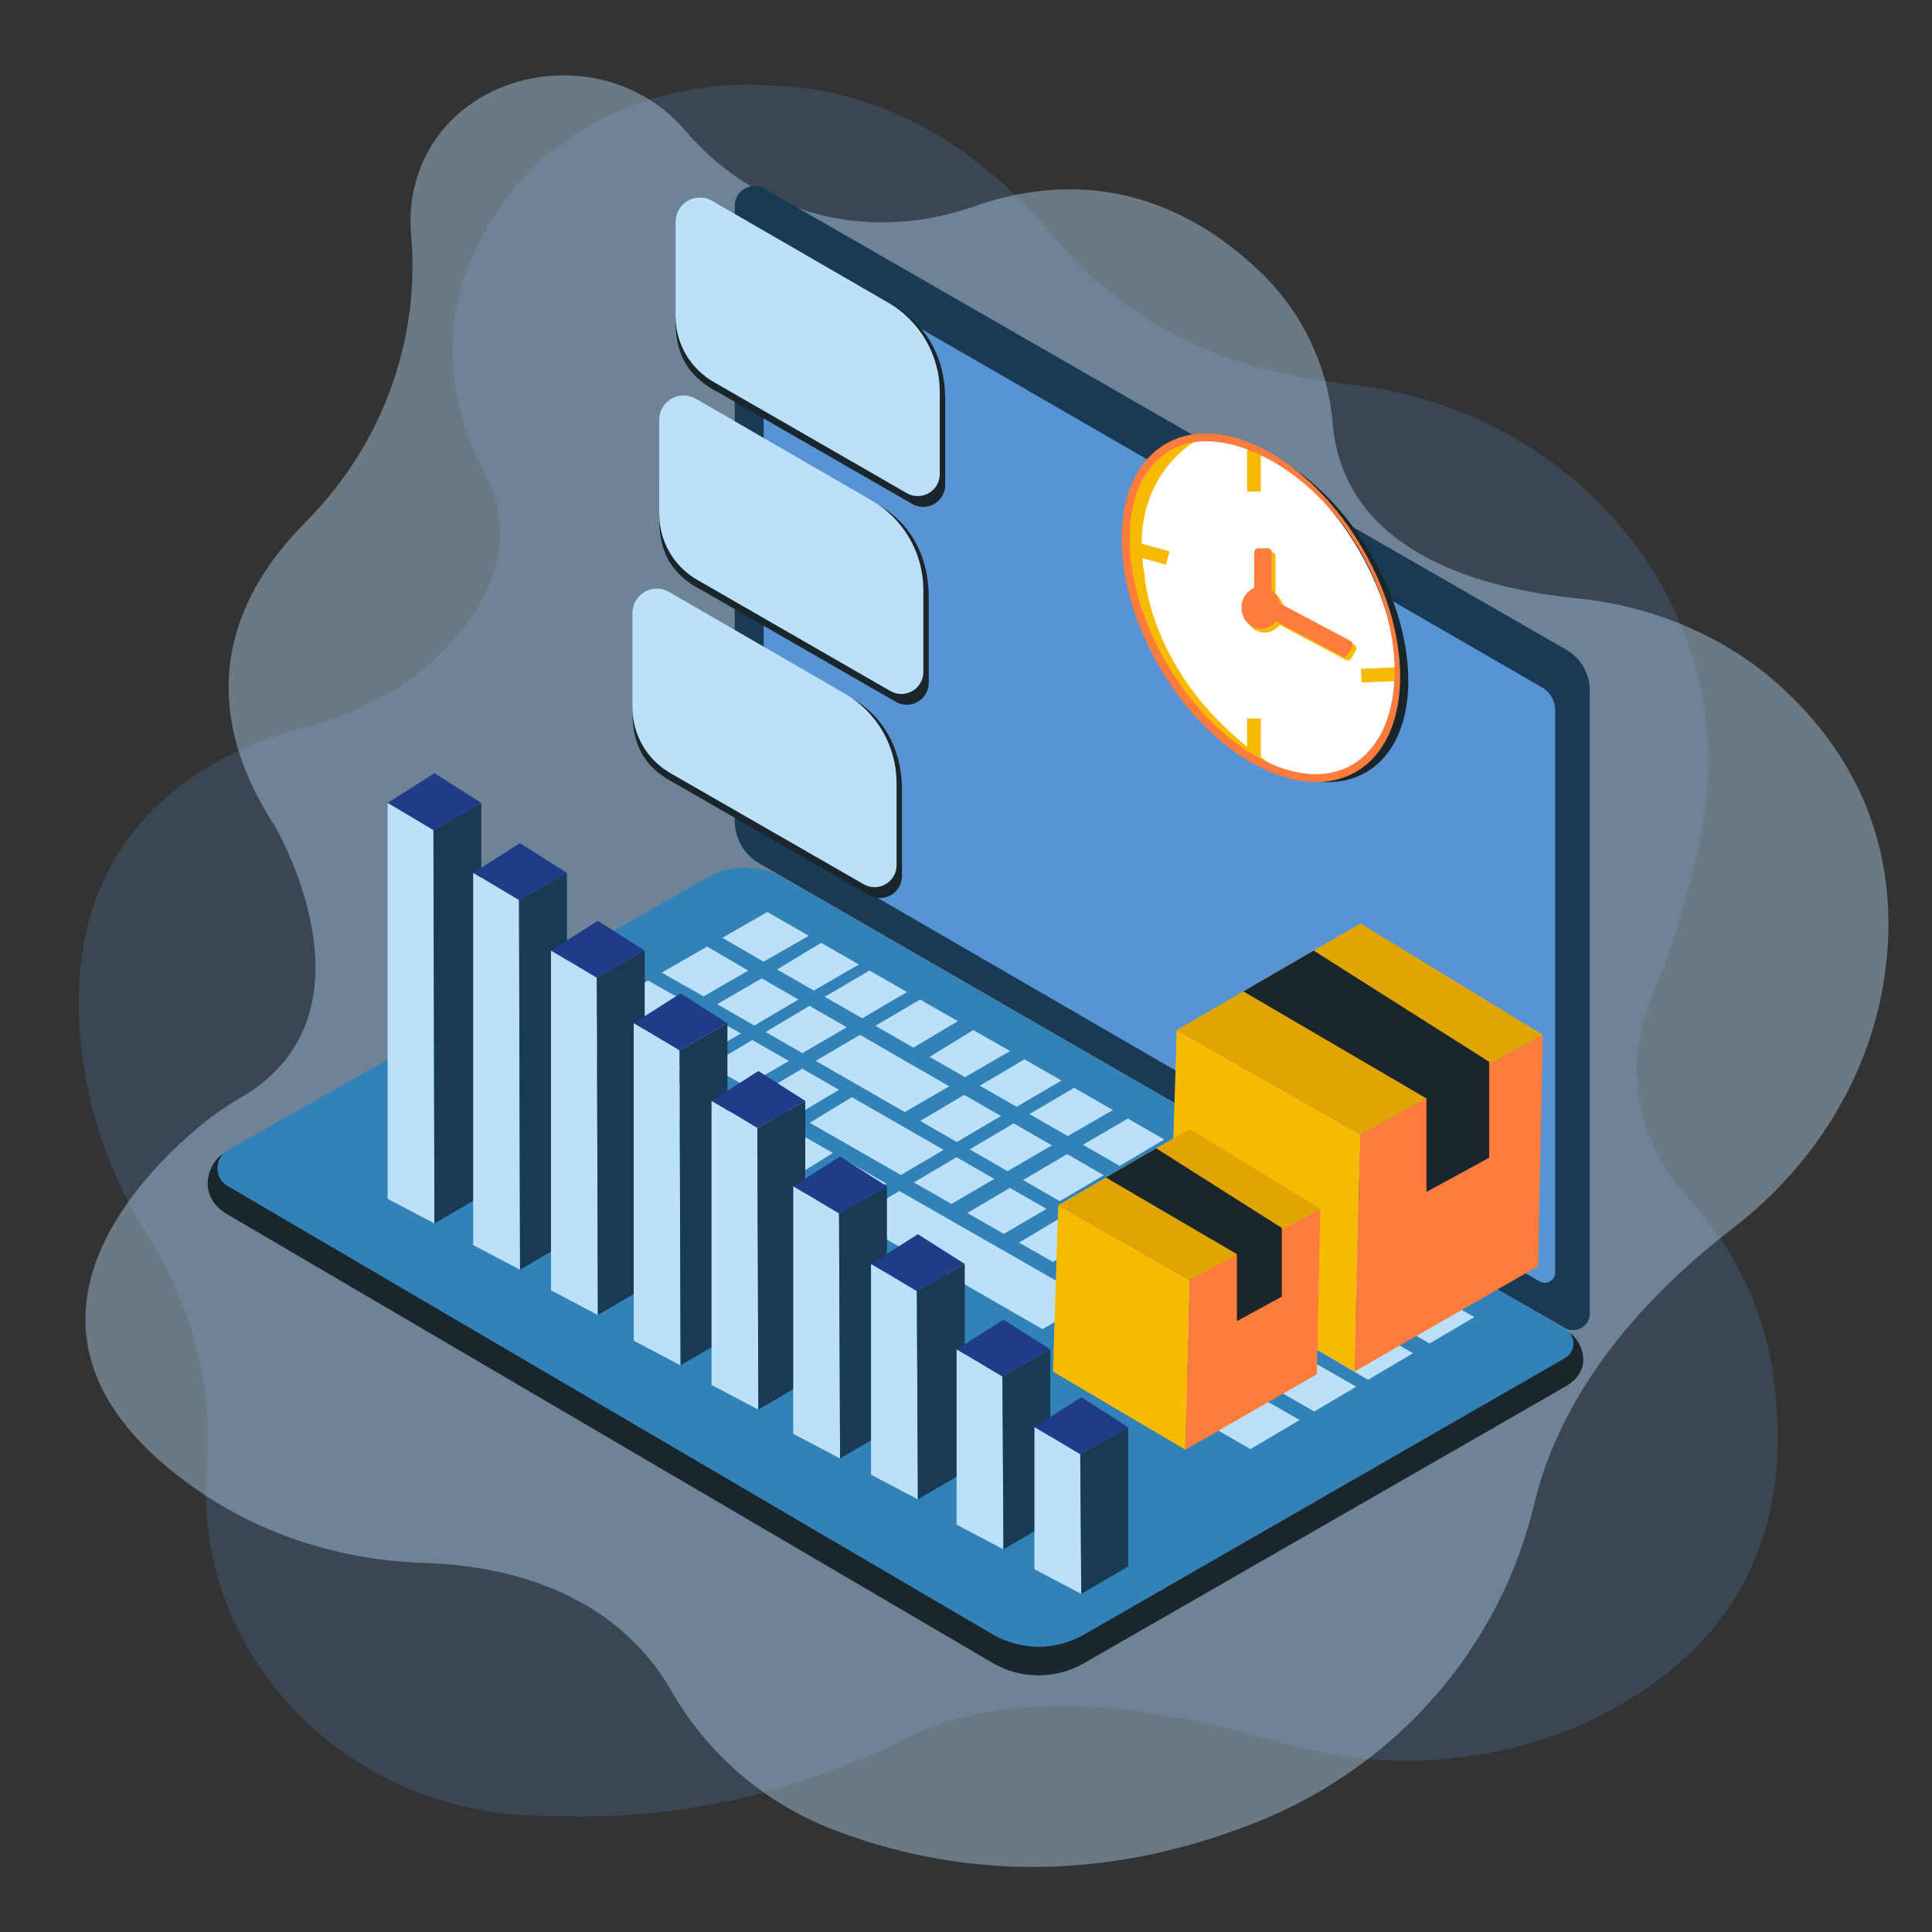 <svg xmlns="http://www.w3.org/2000/svg" width="462" height="462" viewBox="0 0 462 462" fill="none"><rect x="0" y="0" width="462" height="462" fill="#333333" stroke="none"/><g clip-path="url(#clip0_351_711)"><g clip-path="url(#clip1_351_711)"><path opacity="0.2" d="M183.677 20.439C183.677 20.439 135.454 15.193 113.856 59.366C105.646 76.155 106.562 95.536 115.424 112.03C120.721 121.886 123.08 136.337 108.625 152.81C99.605 163.09 87.26 170.255 73.592 173.715C52.484 179.036 11.11 196.996 20.089 255.37C22.281 269.626 27.624 283.27 35.413 295.66C42.328 306.663 51.532 326.289 49.484 350.613C45.81 394.387 80.986 432.551 127.54 434.183C131.13 434.313 134.862 434.384 138.737 434.395C166.061 434.482 192.827 427.728 216.922 415.583C232.154 407.903 259.307 402.773 305.5 416.505C331.343 424.189 359.469 422.088 383.306 409.913C408.379 397.095 431.026 372.863 423.737 327.099C421.323 311.938 414.167 297.87 403.544 286.253C397.99 280.172 392.344 271.121 391.478 258.98C391.042 252.032 392.226 245.079 394.936 238.665C400.275 225.645 404.316 212.132 407.002 198.321C416.73 147.157 378.838 98.904 324.157 92.101C318.386 91.382 312.278 90.439 306.141 89.123C284.713 84.591 265.611 73.106 252.138 56.766C240.538 42.698 217.238 20.966 183.677 20.439Z" fill="#5893D4"></path><path opacity="0.4" d="M98.311 55.985C100.554 81.235 91.466 106.352 73.105 124.827C56.138 141.898 45.511 166.234 65.616 197.361C65.616 197.361 92.315 242.158 57.664 262.419C54.394 264.302 51.279 266.443 48.349 268.82C32.384 281.958 -4.805 319.988 46.917 356.124C62.728 367.148 81.764 373.121 101.39 373.744C119.485 374.317 146.326 379.704 160.568 404.385C169.153 419.345 182.581 430.944 198.644 437.277C222.393 446.59 258.009 452.762 300.674 435.658C334.53 422.088 358.829 393.523 366.892 359.647C371.24 341.371 383.473 317.542 414.479 293.629C434.779 277.974 448.135 255.553 450.985 230.947C453.357 210.483 449.2 186.819 427.835 166.035C414.321 152.885 396.159 144.955 376.866 143.04C355.205 140.893 321.448 132.519 318.702 101.355C317.58 87.814 311.634 75.124 301.943 65.584C287.63 51.578 264.496 38.307 232.874 49.385C220.475 53.742 206.907 54.486 194.237 50.868C184.222 48.01 173.3 42.258 163.864 31.217C145.165 9.319 107.814 15.704 99.634 42.756C98.344 47.039 97.894 51.532 98.311 55.985Z" fill="#BBE1FA"></path><path d="M365.519 319.386L187.197 216.692C184.464 215.118 181.366 214.285 178.21 214.276C175.055 214.268 171.952 215.083 169.21 216.642L53.312 275.96C50.021 277.833 46.63 285.862 54.407 290.414L237.31 397.627C240.629 399.573 244.407 400.607 248.257 400.623C252.107 400.639 255.892 399.637 259.228 397.719L374.232 331.618C381.684 327.394 377.922 320.254 375.285 318.671L365.519 319.386Z" fill="#1B262C"></path><path d="M365.519 312.549L187.197 209.851C184.464 208.278 181.365 207.445 178.21 207.437C175.054 207.429 171.952 208.246 169.21 209.806L54.461 275.075C53.711 275.503 53.087 276.119 52.651 276.863C52.215 277.607 51.982 278.453 51.977 279.315C51.971 280.177 52.193 281.025 52.619 281.775C53.046 282.525 53.662 283.149 54.407 283.586L237.309 390.79C240.63 392.735 244.407 393.768 248.257 393.784C252.106 393.8 255.892 392.799 259.228 390.882L374.232 324.761C374.841 324.411 375.348 323.909 375.703 323.303C376.058 322.698 376.248 322.011 376.255 321.309C376.262 320.608 376.085 319.917 375.741 319.305C375.398 318.693 374.901 318.181 374.298 317.82L365.519 312.549Z" fill="#3282B8"></path><path d="M374.531 155.364L182.774 45.107C182.058 44.694 181.246 44.476 180.419 44.475C179.592 44.475 178.779 44.691 178.063 45.103C177.346 45.515 176.751 46.108 176.336 46.822C175.922 47.537 175.703 48.348 175.701 49.173V196.273C175.702 198.345 176.248 200.38 177.286 202.174C178.324 203.969 179.816 205.459 181.614 206.495L374.169 317.537C374.778 317.889 375.468 318.075 376.171 318.076C376.874 318.077 377.565 317.892 378.174 317.541C378.783 317.19 379.288 316.685 379.639 316.077C379.99 315.469 380.175 314.779 380.173 314.078V165.113C380.173 163.136 379.652 161.195 378.662 159.483C377.671 157.772 376.247 156.351 374.531 155.364Z" fill="#183A54"></path><path d="M182.62 185.848V60.608C182.62 60.232 182.719 59.863 182.907 59.538C183.096 59.212 183.366 58.942 183.692 58.754C184.018 58.566 184.388 58.468 184.765 58.468C185.141 58.468 185.511 58.567 185.837 58.756L368.76 164.386C369.713 164.937 370.504 165.728 371.054 166.68C371.604 167.632 371.894 168.711 371.893 169.811V304.275C371.892 304.712 371.775 305.14 371.555 305.517C371.335 305.895 371.02 306.208 370.641 306.425C370.261 306.643 369.832 306.757 369.394 306.756C368.957 306.756 368.528 306.641 368.149 306.422L185.092 200.364C184.34 199.93 183.716 199.305 183.282 198.553C182.848 197.802 182.62 196.949 182.62 196.082V185.848Z" fill="#5893D4"></path><path d="M262.049 295.86L253.79 291.121L243.68 297.135L251.785 301.77L262.049 295.86Z" fill="#BBE1FA"></path><path d="M250.233 289.081L241.495 284.064L231.326 290.066L240.052 295.058L250.233 289.081Z" fill="#BBE1FA"></path><path d="M237.759 281.916L228.722 276.728L218.54 282.751L227.523 287.889L237.759 281.916Z" fill="#BBE1FA"></path><path d="M200.637 260.604L191.849 255.562L181.559 261.593L190.434 266.668L200.637 260.604Z" fill="#BBE1FA"></path><path d="M225.643 274.963L203.707 262.365L193.622 268.496L215.441 280.978L225.643 274.963Z" fill="#BBE1FA"></path><path d="M274.64 303.091L265.694 297.953L255.542 303.922L264.492 309.043L274.64 303.091Z" fill="#BBE1FA"></path><path d="M286.914 310.136L278.16 305.11L268.053 311.083L276.72 316.042L286.914 310.136Z" fill="#BBE1FA"></path><path d="M283.211 287.656L292.19 292.799L302.97 286.56L293.917 281.368L283.211 287.656Z" fill="#BBE1FA"></path><path d="M271.195 280.766L279.749 285.667L290.559 279.445L281.767 274.406L271.195 280.766Z" fill="#BBE1FA"></path><path d="M295.639 294.776L304.581 299.901L315.332 293.642L306.195 288.404L295.639 294.776Z" fill="#BBE1FA"></path><path d="M312.898 309.214L303.461 303.781L292.951 309.965L302.317 315.353L312.898 309.214Z" fill="#BBE1FA"></path><path d="M299.176 317.176L289.822 311.805L279.712 317.753L289.011 323.07L299.176 317.176Z" fill="#BBE1FA"></path><path d="M339.681 307.594L330.394 302.273L319.659 308.549L329.479 314.177L339.681 307.594Z" fill="#BBE1FA"></path><path d="M183.082 246.789L191.861 251.836L202.476 245.655L193.576 240.534L183.082 246.789Z" fill="#BBE1FA"></path><path d="M157.881 248.044L166.864 253.182L177.162 247.13L168.262 242.021L157.881 248.044Z" fill="#BBE1FA"></path><path d="M188.637 253.717L179.887 248.692L169.668 254.789L178.31 259.732L188.637 253.717Z" fill="#BBE1FA"></path><path d="M258.962 273.75L267.754 278.793L278.397 272.475L269.689 267.487L258.962 273.75Z" fill="#BBE1FA"></path><path d="M307.352 301.492L316.838 306.929L327.656 300.703L318.024 295.183L307.352 301.492Z" fill="#BBE1FA"></path><path d="M268.844 296.105L277.785 301.247L288.321 295.066L279.371 289.916L268.844 296.105Z" fill="#BBE1FA"></path><path d="M300.661 302.173L291.778 297.06L281.289 303.262L290.068 308.308L300.661 302.173Z" fill="#BBE1FA"></path><path d="M231.888 274.855L240.942 280.06L251.527 273.887L242.398 268.637L231.888 274.855Z" fill="#BBE1FA"></path><path d="M220.042 268.043L228.817 273.09L239.352 266.88L230.573 261.825L220.042 268.043Z" fill="#BBE1FA"></path><path d="M256.927 289.251L265.232 294.028L275.871 287.901L267.396 283.025L256.927 289.251Z" fill="#BBE1FA"></path><path d="M244.657 282.194L253.399 287.224L263.938 281.031L255.172 275.989L244.657 282.194Z" fill="#BBE1FA"></path><path d="M195.061 253.68L216.364 265.929L226.995 259.769L205.642 247.474L195.061 253.68Z" fill="#BBE1FA"></path><path d="M273.213 318.073L264.579 313.135L252.879 319.917L261.463 324.864L273.213 318.073Z" fill="#BBE1FA"></path><path d="M285.504 325.105L276.233 319.801L264.562 326.65L273.741 331.942L285.504 325.105Z" fill="#BBE1FA"></path><path d="M324.311 331.606L302.134 318.875L292.057 324.815L314.267 337.525L324.311 331.606Z" fill="#BBE1FA"></path><path d="M297.561 332.004L288.578 326.866L276.895 333.761L286.373 339.228L297.561 332.004Z" fill="#BBE1FA"></path><path d="M261.005 311.087L240.214 299.195L236.565 297.106L227.852 292.117L224.024 289.929L215.07 284.807L203.624 291.515L249.272 317.837L261.005 311.087Z" fill="#BBE1FA"></path><path d="M211.962 283.029L202.596 277.667L191.745 284.67L200.508 289.721L211.962 283.029Z" fill="#BBE1FA"></path><path d="M199.172 275.707L190.201 270.577L179.071 277.36L188.129 282.585L199.172 275.707Z" fill="#BBE1FA"></path><path d="M300.994 333.969L289.927 341.275L299.014 346.513L310.789 339.572L300.994 333.969Z" fill="#BBE1FA"></path><path d="M315.748 310.854L305.251 317.039L327.124 329.948L337.892 323.602L315.748 310.854Z" fill="#BBE1FA"></path><path d="M151.09 248.197L141.134 242.42L129.779 248.941L139.835 254.739L151.09 248.197Z" fill="#BBE1FA"></path><path d="M182.583 229.967L193.409 223.774L183.486 218.084L172.751 224.252L182.583 229.967Z" fill="#BBE1FA"></path><path d="M246.155 266.411L255.33 271.669L266.119 265.439L256.857 260.131L246.155 266.411Z" fill="#BBE1FA"></path><path d="M342.889 309.434L332.774 316.067L341.853 321.267L352.546 314.966L342.889 309.434Z" fill="#BBE1FA"></path><path d="M185.828 231.828L194.612 236.866L205.384 230.636L196.355 225.46L185.828 231.828Z" fill="#BBE1FA"></path><path d="M197.221 238.362L206.179 243.495L216.889 237.228L207.918 232.085L197.221 238.362Z" fill="#BBE1FA"></path><path d="M209.341 245.306L218.407 250.507L229.05 244.197L220.017 239.022L209.341 245.306Z" fill="#BBE1FA"></path><path d="M234.31 259.62L243.11 264.666L253.828 258.394L244.978 253.323L234.31 259.62Z" fill="#BBE1FA"></path><path d="M222.293 252.733L230.76 257.584L241.529 251.346L232.753 246.32L222.293 252.733Z" fill="#BBE1FA"></path><path d="M174.815 261.771L166.21 256.849L155.064 263.52L163.473 268.367L174.815 261.771Z" fill="#BBE1FA"></path><path d="M171.507 240.135L180.378 245.236L190.946 239.018L182.154 233.959L171.507 240.135Z" fill="#BBE1FA"></path><path d="M186.973 268.729L178.073 263.636L166.755 270.261L175.734 275.437L186.973 268.729Z" fill="#BBE1FA"></path><path d="M152.172 261.85L163.381 255.229L154.373 250.075L143.118 256.633L152.172 261.85Z" fill="#BBE1FA"></path><path d="M154.602 246.166L165 240.148L154.972 234.47L144.654 240.397L154.602 246.166Z" fill="#BBE1FA"></path><path d="M158.243 232.588L168.253 238.266L178.913 232.094L169.09 226.358L158.243 232.588Z" fill="#BBE1FA"></path><path d="M281.393 246.324L279.674 301.916L323.878 327.996L325.314 271.304L281.393 246.324Z" fill="#F8BA01"></path><path d="M325.314 220.821L368.948 247.47L325.314 271.304L281.393 246.324L325.314 220.821Z" fill="#E0A500"></path><path d="M367.799 302.775L323.878 327.996L325.314 271.304L368.948 247.47L367.799 302.775Z" fill="#FB7C3C"></path><path d="M297.328 237.074L341.108 262.677V285.023L356.103 276.853V253.917L314.134 227.313L297.328 237.074Z" fill="#1B262C"></path><path d="M253.041 288.205L251.81 328L283.457 346.671L284.484 306.086L253.041 288.205Z" fill="#F8BA01"></path><path d="M284.484 269.945L315.715 289.027L284.484 306.086L253.041 288.205L284.484 269.945Z" fill="#E0A500"></path><path d="M314.895 328.615L283.457 346.671L284.484 306.086L315.715 289.027L314.895 328.615Z" fill="#FB7C3C"></path><path d="M264.446 281.58L295.789 299.909V315.909L306.52 310.061V293.642L276.479 274.597L264.446 281.58Z" fill="#1B262C"></path><path d="M162.869 66.564V55.64C162.87 54.62 163.14 53.618 163.652 52.735C164.164 51.852 164.899 51.118 165.784 50.609C166.67 50.099 167.674 49.831 168.696 49.831C169.718 49.832 170.722 50.1 171.607 50.61L214.092 73.455C221.723 77.871 226.267 85.916 226.021 96.325V115.971C226.021 116.892 225.779 117.796 225.318 118.594C224.856 119.391 224.193 120.053 223.395 120.514C222.596 120.974 221.69 121.217 220.768 121.217C219.846 121.217 218.94 120.975 218.141 120.515L171.956 93.932C163.244 89.534 161.555 83.195 161.555 76.724L162.869 66.564Z" fill="#1B262C"></path><path d="M161.555 63.977V53.049C161.556 52.029 161.827 51.027 162.339 50.145C162.851 49.262 163.586 48.529 164.471 48.02C165.357 47.511 166.361 47.243 167.382 47.244C168.404 47.244 169.407 47.513 170.292 48.023L212.399 72.375C216.149 74.546 219.261 77.661 221.425 81.41C223.588 85.16 224.727 89.41 224.727 93.737V113.384C224.727 114.304 224.484 115.208 224.023 116.004C223.562 116.801 222.9 117.463 222.102 117.923C221.304 118.383 220.399 118.626 219.477 118.627C218.555 118.628 217.65 118.387 216.851 117.928L170.667 91.345C167.902 89.764 165.604 87.483 164.004 84.732C162.404 81.981 161.559 78.858 161.555 75.677V63.977Z" fill="#BBE1FA"></path><path d="M158.937 113.886V102.958C158.938 101.938 159.208 100.936 159.72 100.053C160.232 99.169 160.967 98.436 161.853 97.927C162.738 97.417 163.742 97.149 164.764 97.149C165.786 97.149 166.79 97.418 167.675 97.928L210.161 120.773C217.791 125.188 222.335 133.254 222.085 143.643V163.293C222.085 164.213 221.842 165.116 221.382 165.912C220.921 166.709 220.259 167.37 219.461 167.83C218.663 168.29 217.759 168.533 216.837 168.533C215.916 168.534 215.011 168.292 214.213 167.833L168.029 141.25C159.329 136.839 157.656 130.501 157.656 124.034L158.937 113.886Z" fill="#1B262C"></path><path d="M157.643 111.294V100.37C157.644 99.35 157.914 98.348 158.426 97.465C158.938 96.582 159.673 95.849 160.559 95.339C161.444 94.829 162.448 94.561 163.47 94.561C164.492 94.562 165.496 94.83 166.381 95.341L208.467 119.693C212.216 121.864 215.329 124.979 217.492 128.729C219.656 132.478 220.795 136.728 220.796 141.055V160.702C220.796 161.622 220.554 162.527 220.094 163.324C219.633 164.121 218.97 164.784 218.172 165.244C217.374 165.705 216.468 165.948 215.546 165.948C214.624 165.948 213.718 165.706 212.919 165.246L166.735 138.663C163.977 137.075 161.686 134.79 160.093 132.039C158.5 129.287 157.661 126.165 157.66 122.987L157.643 111.294Z" fill="#BBE1FA"></path><path d="M152.538 160.074V149.159C152.539 148.139 152.809 147.136 153.321 146.253C153.833 145.37 154.568 144.637 155.453 144.127C156.339 143.618 157.343 143.349 158.365 143.35C159.387 143.35 160.391 143.619 161.276 144.129L203.766 166.974C211.396 171.389 215.936 179.455 215.69 189.843V209.502C215.69 210.422 215.448 211.326 214.987 212.123C214.526 212.92 213.863 213.582 213.065 214.042C212.267 214.502 211.361 214.744 210.439 214.744C209.518 214.744 208.612 214.502 207.814 214.042L161.629 187.459C152.929 183.048 151.257 176.71 151.257 170.242L152.538 160.074Z" fill="#1B262C"></path><path d="M151.24 157.495V146.571C151.241 145.551 151.511 144.549 152.023 143.666C152.534 142.782 153.27 142.049 154.155 141.54C155.04 141.03 156.045 140.762 157.067 140.762C158.089 140.762 159.093 141.031 159.978 141.541L202.068 165.889C205.818 168.06 208.93 171.177 211.094 174.927C213.258 178.677 214.396 182.928 214.396 187.256V206.902C214.397 207.822 214.154 208.726 213.694 209.523C213.234 210.32 212.571 210.982 211.774 211.442C210.976 211.903 210.071 212.145 209.149 212.146C208.228 212.147 207.322 211.905 206.524 211.446L160.306 184.876C157.552 183.288 155.264 181.005 153.673 178.256C152.081 175.506 151.242 172.388 151.24 169.212V157.495Z" fill="#BBE1FA"></path><path d="M92.686 192.024C93.177 192.148 103.645 198.537 103.645 198.537L115.096 192.024L103.891 184.896L92.686 192.024Z" fill="#1F3C88"></path><path d="M92.686 192.024V286.672L103.891 292.57L103.645 198.537L92.686 192.024Z" fill="#BBE1FA"></path><path d="M115.096 192.024V286.016L103.891 292.57L103.645 198.537L115.096 192.024Z" fill="#183A54"></path><path d="M113.152 208.742C113.643 208.863 124.112 215.255 124.112 215.255L135.562 208.742L124.357 201.61L113.152 208.742Z" fill="#1F3C88"></path><path d="M113.152 208.742V297.733L124.357 303.631L124.112 215.255L113.152 208.742Z" fill="#BBE1FA"></path><path d="M135.562 208.742V297.077L124.357 303.631L124.112 215.255L135.562 208.742Z" fill="#183A54"></path><path d="M131.759 227.313C132.25 227.437 142.715 233.83 142.715 233.83L154.169 227.313L142.964 220.185L131.759 227.313Z" fill="#1F3C88"></path><path d="M131.759 227.313V308.549L142.964 314.451L142.715 233.83L131.759 227.313Z" fill="#BBE1FA"></path><path d="M154.169 227.313V307.893L142.964 314.451L142.715 233.83L154.169 227.313Z" fill="#183A54"></path><path d="M151.54 244.675C152.035 244.795 162.499 251.188 162.499 251.188L173.95 244.675L162.745 237.543L151.54 244.675Z" fill="#1F3C88"></path><path d="M151.54 244.675V320.594L162.745 326.497L162.499 251.188L151.54 244.675Z" fill="#BBE1FA"></path><path d="M173.95 244.675V319.938L162.745 326.497L162.499 251.188L173.95 244.675Z" fill="#183A54"></path><path d="M170.147 263.246C170.638 263.37 181.106 269.763 181.106 269.763L192.556 263.246L181.352 256.118L170.147 263.246Z" fill="#1F3C88"></path><path d="M170.147 263.246V331.182L181.352 337.08L181.106 269.763L170.147 263.246Z" fill="#BBE1FA"></path><path d="M192.557 263.246V330.526L181.352 337.08L181.106 269.763L192.557 263.246Z" fill="#183A54"></path><path d="M189.685 283.677C190.176 283.802 200.641 290.194 200.641 290.194L212.091 283.677L200.886 276.55L189.685 283.677Z" fill="#1F3C88"></path><path d="M189.685 283.681V342.87L200.89 348.772L200.641 290.194L189.685 283.681Z" fill="#BBE1FA"></path><path d="M212.091 283.681V342.214L200.89 348.772L200.641 290.194L212.091 283.681Z" fill="#183A54"></path><path d="M208.288 302.252C208.783 302.377 219.248 308.769 219.248 308.769L230.698 302.252L219.493 295.125L208.288 302.252Z" fill="#1F3C88"></path><path d="M208.288 302.252V352.635L219.493 358.538L219.248 308.769L208.288 302.252Z" fill="#BBE1FA"></path><path d="M230.698 302.252V351.979L219.493 358.538L219.248 308.769L230.698 302.252Z" fill="#183A54"></path><path d="M228.755 322.684C229.25 322.808 239.714 329.201 239.714 329.201L251.165 322.684L239.96 315.556L228.755 322.684Z" fill="#1F3C88"></path><path d="M228.755 322.684V364.602L239.96 370.5L239.714 329.201L228.755 322.684Z" fill="#BBE1FA"></path><path d="M251.165 322.684V363.946L239.96 370.5L239.714 329.201L251.165 322.684Z" fill="#183A54"></path><path d="M247.362 341.259C247.857 341.383 258.321 347.776 258.321 347.776L269.772 341.259L258.567 334.131L247.362 341.259Z" fill="#1F3C88"></path><path d="M247.362 341.259V375.252L258.567 381.154L258.321 347.776L247.362 341.259Z" fill="#BBE1FA"></path><path d="M269.772 341.259V374.6L258.567 381.154L258.321 347.776L269.772 341.259Z" fill="#183A54"></path><path d="M326.626 184.697C339.623 177.207 340.212 153.936 327.942 132.72C315.673 111.505 295.19 100.379 282.193 107.87C269.196 115.361 268.606 138.632 280.876 159.847C293.146 181.063 313.628 192.188 326.626 184.697Z" fill="#1B262C"></path><path d="M323.753 183.743C336.75 176.253 337.34 152.981 325.07 131.766C312.8 110.551 292.317 99.425 279.32 106.916C266.323 114.407 265.733 137.678 278.003 158.893C290.273 180.109 310.756 191.234 323.753 183.743Z" fill="white"></path><path d="M285.849 105.529C285.849 105.529 269.51 114.331 273.687 137.429C273.687 137.429 274.935 163.148 303.645 182.545C303.645 182.545 292.169 181.449 278.231 159.061C278.231 159.061 261.001 130.978 274.935 110.742C274.952 110.742 280.527 104.113 285.849 105.529Z" fill="#F8BA01"></path><path d="M323.824 154.139L306.952 145.188C306.723 143.929 306.028 142.802 305.005 142.031V132.989C305.005 132.728 304.902 132.479 304.718 132.294C304.534 132.11 304.284 132.005 304.023 132.004H301.81C301.548 132.004 301.297 132.108 301.112 132.293C300.927 132.477 300.823 132.728 300.823 132.989V141.487C299.906 141.89 299.13 142.557 298.592 143.401C298.054 144.245 297.779 145.23 297.803 146.23C297.803 149.022 299.883 151.289 302.425 151.289C303.129 151.281 303.82 151.107 304.444 150.782C305.068 150.458 305.606 149.991 306.016 149.42L321.86 157.823C321.975 157.884 322.1 157.922 322.23 157.934C322.359 157.946 322.489 157.933 322.613 157.894C322.737 157.855 322.852 157.793 322.951 157.709C323.051 157.626 323.132 157.523 323.192 157.408L324.232 155.46C324.351 155.23 324.376 154.963 324.299 154.716C324.223 154.469 324.052 154.261 323.824 154.139Z" fill="#F8BA01"></path><path d="M322.913 153.238L306.041 144.291C305.814 143.031 305.121 141.902 304.098 141.13V132.087C304.098 131.958 304.072 131.83 304.023 131.711C303.973 131.592 303.901 131.484 303.809 131.393C303.717 131.302 303.609 131.23 303.489 131.181C303.369 131.132 303.241 131.107 303.112 131.107H300.898C300.638 131.107 300.388 131.21 300.204 131.394C300.02 131.578 299.916 131.827 299.916 132.087V140.586C298.999 140.989 298.222 141.655 297.684 142.5C297.145 143.344 296.87 144.328 296.892 145.329C296.892 148.124 298.972 150.388 301.514 150.388C302.218 150.381 302.91 150.208 303.534 149.883C304.158 149.558 304.696 149.091 305.105 148.519L320.953 156.926C321.185 157.046 321.455 157.07 321.705 156.992C321.954 156.914 322.163 156.741 322.285 156.511L323.321 154.558C323.44 154.329 323.464 154.062 323.388 153.814C323.312 153.567 323.141 153.36 322.913 153.238Z" fill="#FB7C3C"></path><path d="M279.676 131.856L272.16 129.798L271.288 132.971L278.804 135.029L279.676 131.856Z" fill="#F8BA01"></path><path d="M301.506 117.512V107.079H298.21V117.512H301.506Z" fill="#F8BA01"></path><path d="M301.502 181.291V171.821H298.206V181.291H301.502Z" fill="#F8BA01"></path><path d="M334.523 159.543L325.457 159.929L325.597 163.215L334.664 162.83L334.523 159.543Z" fill="#F8BA01"></path><path d="M314.725 187.006C302.167 187.006 287.014 176.381 277.174 159.368C271.153 148.959 267.978 137.724 268.232 127.734C268.49 117.571 272.256 109.874 278.842 106.09C292.273 98.348 313.376 109.65 325.9 131.286C338.424 152.922 337.663 176.826 324.24 184.581C321.34 186.217 318.056 187.054 314.725 187.006ZM288.458 105.529C285.426 105.485 282.437 106.247 279.799 107.739C273.816 111.191 270.383 118.306 270.146 127.78C269.901 137.421 272.984 148.299 278.834 158.409C290.821 179.135 310.759 190.126 323.275 182.915C335.791 175.7 337.243 152.465 325.255 131.743C315.769 115.332 300.278 105.529 288.458 105.529Z" fill="#FB7C3C"></path></g></g><defs><clipPath id="clip0_351_711"><rect width="462" height="462" fill="white"></rect></clipPath><clipPath id="clip1_351_711"><rect width="451.351" height="428.415" fill="white" transform="translate(18.84 18.021)"></rect></clipPath></defs></svg>